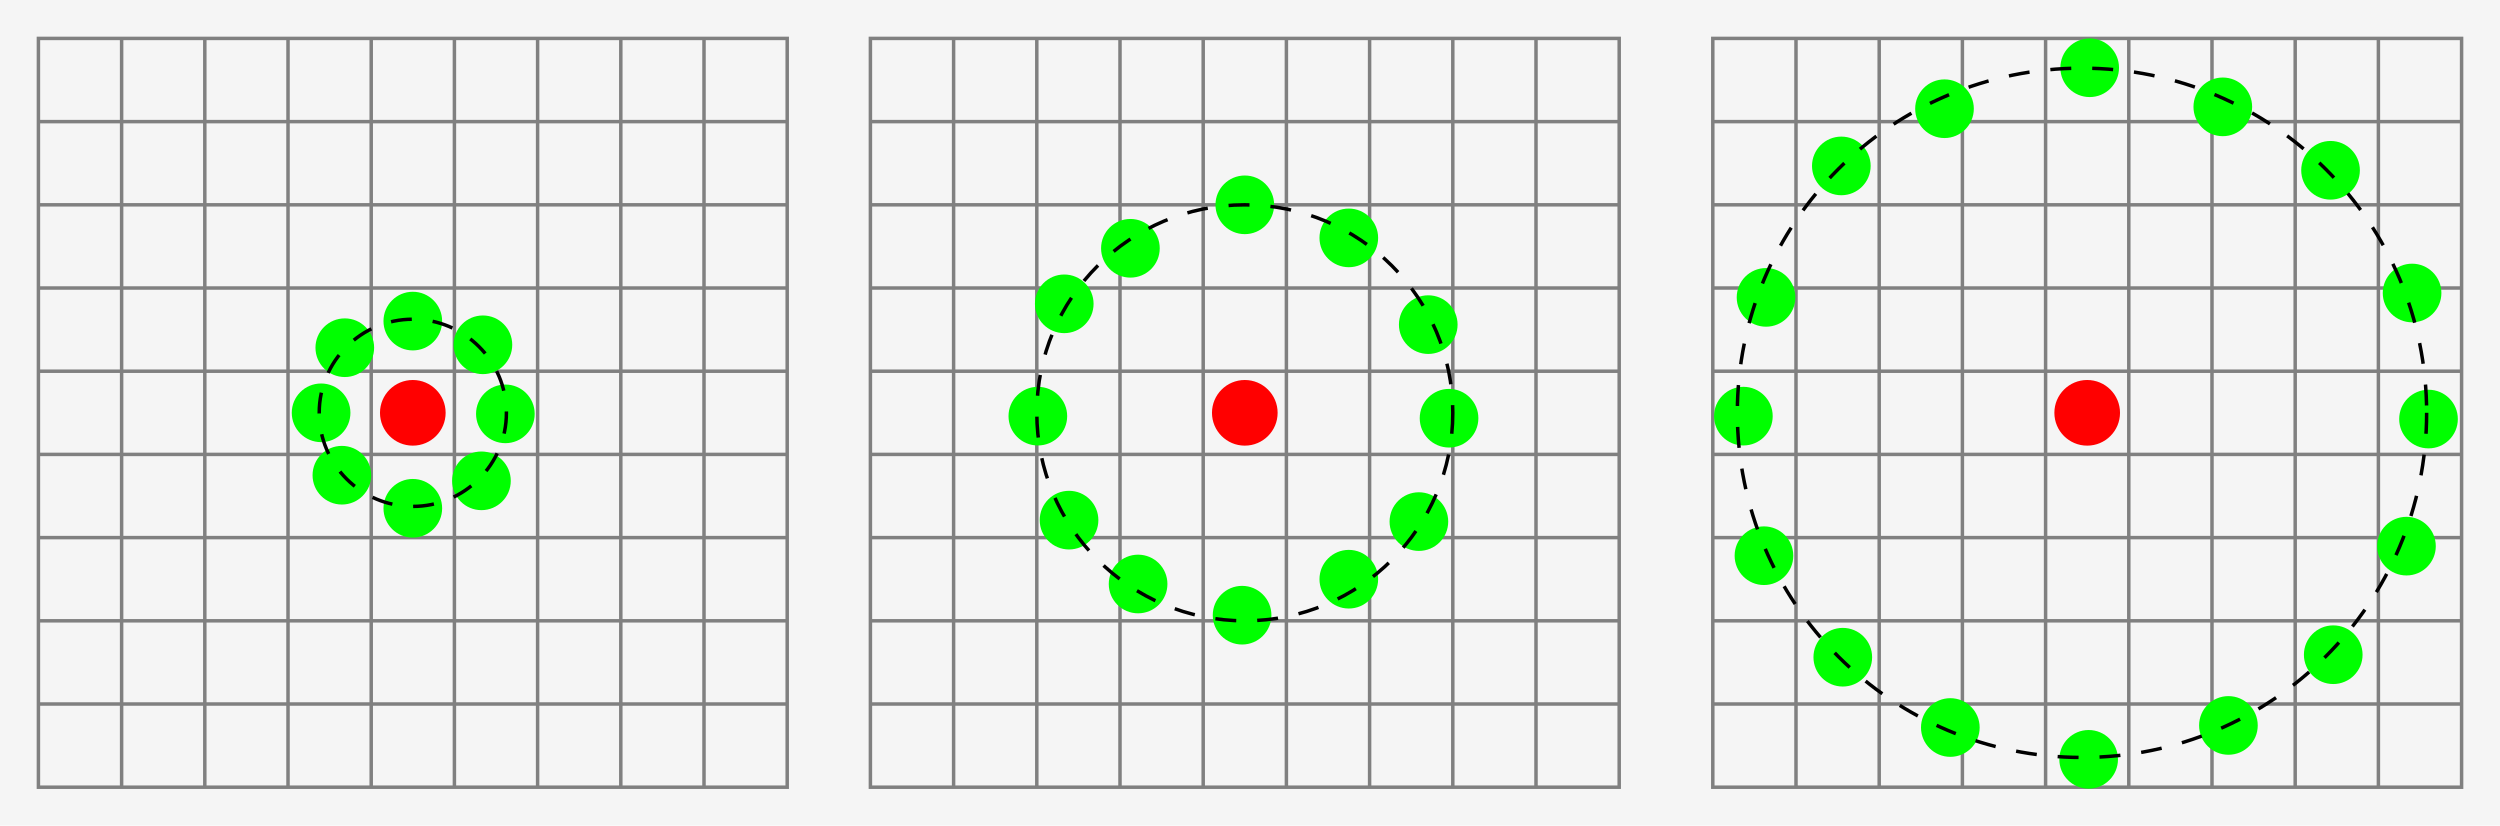 <?xml version="1.0" encoding="UTF-8" standalone="no"?><!--Generator: Adobe Illustrator 13.0.2, SVG Export Plug-In . SVG Version: 6.00 Build 14948)--><svg xmlns:dc="http://purl.org/dc/elements/1.1/" xmlns:cc="http://creativecommons.org/ns#" xmlns:rdf="http://www.w3.org/1999/02/22-rdf-syntax-ns#" xmlns:svg="http://www.w3.org/2000/svg" xmlns="http://www.w3.org/2000/svg" xmlns:sodipodi="http://sodipodi.sourceforge.net/DTD/sodipodi-0.dtd" xmlns:inkscape="http://www.inkscape.org/namespaces/inkscape" version="1.1" id="Calque_1" x="0px" y="0px" width="715.796" height="236.394" viewBox="157.001 48.607 357.898 118.197" enable-background="new 157.001 48.607 347.898 108.196" xml:space="preserve" inkscape:version="0.47+devel r9322" sodipodi:docname="Lbp_neighbors.svg"><rect x="157.001" y="48.607" width="357.898" height="118.197" fill="rgb(245,245,245)"/><defs id="defs197"/><sodipodi:namedview pagecolor="#ffffff" bordercolor="#666666" borderopacity="1" objecttolerance="10" gridtolerance="10" guidetolerance="10" inkscape:pageopacity="0" inkscape:pageshadow="2" inkscape:window-width="978" inkscape:window-height="677" id="namedview195" showgrid="false" fit-margin-top="5" fit-margin-left="5" fit-margin-bottom="5" fit-margin-right="5" inkscape:zoom="2.496138" inkscape:cx="118.87473" inkscape:cy="71.099001" inkscape:window-x="0" inkscape:window-y="0" inkscape:window-maximized="0" inkscape:current-layer="Calque_1"/><circle cx="342.206" cy="114.706" r="4.199" id="circle3" sodipodi:cx="342.20599" sodipodi:cy="114.706" sodipodi:rx="4.1989999" sodipodi:ry="4.1989999" style="fill:#ff0000;stroke:#ff0000" transform="translate(-7,-7)"/><line x1="305.429" y1="54.107" x2="305.429" y2="161.304" id="line5" style="fill:none;stroke:#808080;stroke-width:0.5;stroke-miterlimit:4;stroke-dasharray:none"/><line x1="293.519" y1="54.107" x2="293.519" y2="161.304" id="line7" style="fill:none;stroke:#808080;stroke-width:0.5;stroke-miterlimit:4;stroke-dasharray:none"/><line x1="281.607" y1="89.839" x2="388.804" y2="89.839" id="line9" style="fill:none;stroke:#808080;stroke-width:0.5;stroke-miterlimit:4;stroke-dasharray:none"/><line x1="281.607" y1="77.929" x2="388.804" y2="77.929" id="line11" style="fill:none;stroke:#808080;stroke-width:0.5;stroke-miterlimit:4;stroke-dasharray:none"/><line x1="281.607" y1="101.75" x2="388.804" y2="101.75" id="line13" style="fill:none;stroke:#808080;stroke-width:0.5;stroke-miterlimit:4;stroke-dasharray:none"/><line x1="281.607" y1="66.018" x2="388.804" y2="66.018" id="line15" style="fill:none;stroke:#808080;stroke-width:0.5;stroke-miterlimit:4;stroke-dasharray:none"/><line x1="281.607" y1="113.66" x2="388.804" y2="113.66" id="line17" style="fill:none;stroke:#808080;stroke-width:0.5;stroke-miterlimit:4;stroke-dasharray:none"/><line x1="281.607" y1="125.571" x2="388.804" y2="125.571" id="line19" style="fill:none;stroke:#808080;stroke-width:0.5;stroke-miterlimit:4;stroke-dasharray:none"/><line x1="281.607" y1="137.482" x2="388.804" y2="137.482" id="line21" style="fill:none;stroke:#808080;stroke-width:0.5;stroke-miterlimit:4;stroke-dasharray:none"/><path d="M305.429 122.594" id="path23" inkscape:connector-curvature="0" style="fill:none;stroke:#808080;stroke-width:1"/><line x1="317.34" y1="54.107" x2="317.34" y2="161.304" id="line25" style="fill:none;stroke:#808080;stroke-width:0.5;stroke-miterlimit:4;stroke-dasharray:none"/><line x1="341.161" y1="54.107" x2="341.161" y2="161.304" id="line27" style="fill:none;stroke:#808080;stroke-width:0.5;stroke-miterlimit:4;stroke-dasharray:none"/><line x1="329.25" y1="54.107" x2="329.25" y2="161.304" id="line29" style="fill:none;stroke:#808080;stroke-width:0.5;stroke-miterlimit:4;stroke-dasharray:none"/><line x1="364.982" y1="54.107" x2="364.982" y2="161.304" id="line31" style="fill:none;stroke:#808080;stroke-width:0.5;stroke-miterlimit:4;stroke-dasharray:none"/><line x1="353.071" y1="54.107" x2="353.071" y2="161.304" id="line33" style="fill:none;stroke:#808080;stroke-width:0.5;stroke-miterlimit:4;stroke-dasharray:none"/><rect x="281.607" y="54.107" width="107.196" height="107.196" id="rect35" style="fill:none;stroke:#808080;stroke-width:0.5;stroke-miterlimit:4;stroke-dasharray:none"/><line x1="376.894" y1="54.107" x2="376.894" y2="161.304" id="line37" style="fill:none;stroke:#808080;stroke-width:0.5;stroke-miterlimit:4;stroke-dasharray:none"/><line x1="281.607" y1="149.393" x2="388.804" y2="149.393" id="line39" style="fill:none;stroke:#808080;stroke-width:0.5;stroke-miterlimit:4;stroke-dasharray:none"/><circle cx="223.099" cy="114.706" r="4.199" id="circle41" sodipodi:cx="223.099" sodipodi:cy="114.706" sodipodi:rx="4.1989999" sodipodi:ry="4.1989999" style="fill:#ff0000;stroke:#ff0000" transform="translate(-7,-7)"/><circle cx="462.802" cy="114.706" r="4.199" id="circle43" sodipodi:cx="462.802" sodipodi:cy="114.706" sodipodi:rx="4.1989999" sodipodi:ry="4.1989999" style="fill:#ff0000;stroke:#ff0000" transform="translate(-7,-7)"/><line x1="186.322" y1="54.107" x2="186.322" y2="161.304" id="line45" style="fill:none;stroke:#808080;stroke-width:0.5;stroke-miterlimit:4;stroke-dasharray:none"/><line x1="174.412" y1="54.107" x2="174.412" y2="161.304" id="line47" style="fill:none;stroke:#808080;stroke-width:0.5;stroke-miterlimit:4;stroke-dasharray:none"/><line x1="162.501" y1="89.839" x2="269.697" y2="89.839" id="line49" style="fill:none;stroke:#808080;stroke-width:0.5;stroke-miterlimit:4;stroke-dasharray:none"/><line x1="162.501" y1="77.929" x2="269.697" y2="77.929" id="line51" style="fill:none;stroke:#808080;stroke-width:0.5;stroke-miterlimit:4;stroke-dasharray:none"/><line x1="162.501" y1="101.75" x2="269.697" y2="101.75" id="line53" style="fill:none;stroke:#808080;stroke-width:0.5;stroke-miterlimit:4;stroke-dasharray:none"/><line x1="162.501" y1="66.018" x2="269.697" y2="66.018" id="line55" style="fill:none;stroke:#808080;stroke-width:0.5;stroke-miterlimit:4;stroke-dasharray:none"/><line x1="162.501" y1="113.66" x2="269.697" y2="113.66" id="line57" style="fill:none;stroke:#808080;stroke-width:0.5;stroke-miterlimit:4;stroke-dasharray:none"/><line x1="162.501" y1="125.571" x2="269.697" y2="125.571" id="line59" style="fill:none;stroke:#808080;stroke-width:0.5;stroke-miterlimit:4;stroke-dasharray:none"/><line x1="162.501" y1="137.482" x2="269.697" y2="137.482" id="line61" style="fill:none;stroke:#808080;stroke-width:0.5;stroke-miterlimit:4;stroke-dasharray:none"/><path d="M186.322 122.594" id="path63" inkscape:connector-curvature="0" style="fill:none;stroke:#808080;stroke-width:1"/><line x1="198.233" y1="54.107" x2="198.233" y2="161.304" id="line65" style="fill:none;stroke:#808080;stroke-width:0.5;stroke-miterlimit:4;stroke-dasharray:none"/><line x1="222.054" y1="54.107" x2="222.054" y2="161.304" id="line67" style="fill:none;stroke:#808080;stroke-width:0.5;stroke-miterlimit:4;stroke-dasharray:none"/><line x1="210.144" y1="54.107" x2="210.144" y2="161.304" id="line69" style="fill:none;stroke:#808080;stroke-width:0.5;stroke-miterlimit:4;stroke-dasharray:none"/><line x1="245.876" y1="54.107" x2="245.876" y2="161.304" id="line71" style="fill:none;stroke:#808080;stroke-width:0.5;stroke-miterlimit:4;stroke-dasharray:none"/><line x1="233.965" y1="54.107" x2="233.965" y2="161.304" id="line73" style="fill:none;stroke:#808080;stroke-width:0.5;stroke-miterlimit:4;stroke-dasharray:none"/><rect x="162.501" y="54.107" width="107.196" height="107.196" id="rect75" style="fill:none;stroke:#808080;stroke-width:0.5;stroke-miterlimit:4;stroke-dasharray:none"/><line x1="257.786" y1="54.107" x2="257.786" y2="161.304" id="line77" style="fill:none;stroke:#808080;stroke-width:0.5;stroke-miterlimit:4;stroke-dasharray:none"/><line x1="162.501" y1="149.393" x2="269.697" y2="149.393" id="line79" style="fill:none;stroke:#808080;stroke-width:0.5;stroke-miterlimit:4;stroke-dasharray:none"/><line x1="426.024" y1="54.107" x2="426.024" y2="161.304" id="line81" style="fill:none;stroke:#808080;stroke-width:0.5;stroke-miterlimit:4;stroke-dasharray:none"/><line x1="414.114" y1="54.107" x2="414.114" y2="161.304" id="line83" style="fill:none;stroke:#808080;stroke-width:0.5;stroke-miterlimit:4;stroke-dasharray:none"/><line x1="402.203" y1="89.839" x2="509.399" y2="89.839" id="line85" style="fill:none;stroke:#808080;stroke-width:0.5;stroke-miterlimit:4;stroke-dasharray:none"/><line x1="402.203" y1="77.929" x2="509.399" y2="77.929" id="line87" style="fill:none;stroke:#808080;stroke-width:0.5;stroke-miterlimit:4;stroke-dasharray:none"/><line x1="402.203" y1="101.75" x2="509.399" y2="101.75" id="line89" style="fill:none;stroke:#808080;stroke-width:0.5;stroke-miterlimit:4;stroke-dasharray:none"/><line x1="402.203" y1="66.018" x2="509.399" y2="66.018" id="line91" style="fill:none;stroke:#808080;stroke-width:0.5;stroke-miterlimit:4;stroke-dasharray:none"/><line x1="402.203" y1="113.66" x2="509.399" y2="113.66" id="line93" style="fill:none;stroke:#808080;stroke-width:0.5;stroke-miterlimit:4;stroke-dasharray:none"/><line x1="402.203" y1="125.571" x2="509.399" y2="125.571" id="line95" style="fill:none;stroke:#808080;stroke-width:0.5;stroke-miterlimit:4;stroke-dasharray:none"/><line x1="402.203" y1="137.482" x2="509.399" y2="137.482" id="line97" style="fill:none;stroke:#808080;stroke-width:0.5;stroke-miterlimit:4;stroke-dasharray:none"/><path d="M426.024 122.594" id="path99" inkscape:connector-curvature="0" style="fill:none;stroke:#808080;stroke-width:1"/><line x1="437.935" y1="54.107" x2="437.935" y2="161.304" id="line101" style="fill:none;stroke:#808080;stroke-width:0.5;stroke-miterlimit:4;stroke-dasharray:none"/><line x1="461.757" y1="54.107" x2="461.757" y2="161.304" id="line103" style="fill:none;stroke:#808080;stroke-width:0.5;stroke-miterlimit:4;stroke-dasharray:none"/><line x1="449.846" y1="54.107" x2="449.846" y2="161.304" id="line105" style="fill:none;stroke:#808080;stroke-width:0.5;stroke-miterlimit:4;stroke-dasharray:none"/><line x1="485.578" y1="54.107" x2="485.578" y2="161.304" id="line107" style="fill:none;stroke:#808080;stroke-width:0.5;stroke-miterlimit:4;stroke-dasharray:none"/><line x1="473.667" y1="54.107" x2="473.667" y2="161.304" id="line109" style="fill:none;stroke:#808080;stroke-width:0.5;stroke-miterlimit:4;stroke-dasharray:none"/><rect x="402.203" y="54.107" width="107.196" height="107.196" id="rect111" style="fill:none;stroke:#808080;stroke-width:0.5;stroke-miterlimit:4;stroke-dasharray:none"/><line x1="497.489" y1="54.107" x2="497.489" y2="161.304" id="line113" style="fill:none;stroke:#808080;stroke-width:0.5;stroke-miterlimit:4;stroke-dasharray:none"/><line x1="402.203" y1="149.393" x2="509.399" y2="149.393" id="line115" style="fill:none;stroke:#808080;stroke-width:0.5;stroke-miterlimit:4;stroke-dasharray:none"/><circle cx="341.818" cy="143.678" r="4.199" id="circle117" sodipodi:cx="341.81799" sodipodi:cy="143.67799" sodipodi:rx="4.1989999" sodipodi:ry="4.1989999" style="fill:#00ff00" transform="translate(-7,-7)"/><circle cx="326.93" cy="139.211" r="4.199" id="circle119" sodipodi:cx="326.92999" sodipodi:cy="139.211" sodipodi:rx="4.1989999" sodipodi:ry="4.1989999" style="fill:#00ff00" transform="translate(-7,-7)"/><circle cx="312.578" cy="115.182" r="4.199" id="circle121" sodipodi:cx="312.578" sodipodi:cy="115.182" sodipodi:rx="4.1989999" sodipodi:ry="4.1989999" style="fill:#00ff00" transform="translate(-7,-7)"/><circle cx="317.044" cy="130.07" r="4.199" id="circle123" sodipodi:cx="317.04401" sodipodi:cy="130.07001" sodipodi:rx="4.1989999" sodipodi:ry="4.1989999" style="fill:#00ff00" transform="translate(-7,-7)"/><circle cx="357.095" cy="138.526" r="4.198" id="circle125" sodipodi:cx="357.095" sodipodi:cy="138.526" sodipodi:rx="4.198" sodipodi:ry="4.198" style="fill:#00ff00" transform="translate(-7,-7)"/><circle cx="371.446" cy="115.479" r="4.198" id="circle127" sodipodi:cx="371.44601" sodipodi:cy="115.479" sodipodi:rx="4.198" sodipodi:ry="4.198" style="fill:#00ff00" transform="translate(-7,-7)"/><circle cx="367.129" cy="130.278" r="4.198" id="circle129" sodipodi:cx="367.129" sodipodi:cy="130.278" sodipodi:rx="4.198" sodipodi:ry="4.198" style="fill:#00ff00" transform="translate(-7,-7)"/><circle cx="342.206" cy="84.929" r="4.198" id="circle131" sodipodi:cx="342.20599" sodipodi:cy="84.929001" sodipodi:rx="4.198" sodipodi:ry="4.198" style="fill:#00ff00" transform="translate(-7,-7)"/><circle cx="357.095" cy="89.663" r="4.198" id="circle133" sodipodi:cx="357.095" sodipodi:cy="89.663002" sodipodi:rx="4.198" sodipodi:ry="4.198" style="fill:#00ff00" transform="translate(-7,-7)"/><circle cx="368.469" cy="102.08" r="4.198" id="circle135" sodipodi:cx="368.46899" sodipodi:cy="102.08" sodipodi:rx="4.198" sodipodi:ry="4.198" style="fill:#00ff00" transform="translate(-7,-7)"/><circle cx="325.829" cy="91.152" r="4.199" id="circle137" sodipodi:cx="325.82901" sodipodi:cy="91.152" sodipodi:rx="4.1989999" sodipodi:ry="4.1989999" style="fill:#00ff00" transform="translate(-7,-7)"/><circle cx="316.359" cy="99.102" r="4.198" id="circle139" sodipodi:cx="316.35901" sodipodi:cy="99.101997" sodipodi:rx="4.198" sodipodi:ry="4.198" style="fill:#00ff00" transform="translate(-7,-7)"/><circle cx="233.134" cy="104.968" r="4.199" id="circle141" sodipodi:cx="233.134" sodipodi:cy="104.968" sodipodi:rx="4.1989999" sodipodi:ry="4.1989999" style="fill:#00ff00" transform="translate(-7,-7)"/><circle cx="213.362" cy="105.385" r="4.199" id="circle143" sodipodi:cx="213.362" sodipodi:cy="105.385" sodipodi:rx="4.1989999" sodipodi:ry="4.1989999" style="fill:#00ff00" transform="translate(-7,-7)"/><circle cx="212.945" cy="123.638" r="4.199" id="circle145" sodipodi:cx="212.94501" sodipodi:cy="123.638" sodipodi:rx="4.1989999" sodipodi:ry="4.1989999" style="fill:#00ff00" transform="translate(-7,-7)"/><circle cx="209.968" cy="114.706" r="4.199" id="circle147" sodipodi:cx="209.968" sodipodi:cy="114.706" sodipodi:rx="4.1989999" sodipodi:ry="4.1989999" style="fill:#00ff00" transform="translate(-7,-7)"/><circle cx="236.35" cy="114.854" r="4.198" id="circle149" sodipodi:cx="236.35001" sodipodi:cy="114.854" sodipodi:rx="4.198" sodipodi:ry="4.198" style="fill:#00ff00" transform="translate(-7,-7)"/><circle cx="223.099" cy="101.574" r="4.199" id="circle151" sodipodi:cx="223.099" sodipodi:cy="101.574" sodipodi:rx="4.1989999" sodipodi:ry="4.1989999" style="fill:#00ff00" transform="translate(-7,-7)"/><circle cx="223.099" cy="128.373" r="4.199" id="circle153" sodipodi:cx="223.099" sodipodi:cy="128.373" sodipodi:rx="4.1989999" sodipodi:ry="4.1989999" style="fill:#00ff00" transform="translate(-7,-7)"/><circle cx="232.925" cy="124.442" r="4.198" id="circle155" sodipodi:cx="232.925" sodipodi:cy="124.442" sodipodi:rx="4.198" sodipodi:ry="4.198" style="fill:#00ff00" transform="translate(-7,-7)"/><circle cx="463.01" cy="164.313" r="4.198" id="circle157" sodipodi:cx="463.01001" sodipodi:cy="164.313" sodipodi:rx="4.198" sodipodi:ry="4.198" style="fill:#00ff00" transform="translate(-7,-7)"/><circle cx="511.665" cy="115.599" r="4.198" id="circle159" sodipodi:cx="511.66501" sodipodi:cy="115.599" sodipodi:rx="4.198" sodipodi:ry="4.198" style="fill:#00ff00" transform="translate(-7,-7)"/><circle cx="413.581" cy="115.182" r="4.199" id="circle161" sodipodi:cx="413.58099" sodipodi:cy="115.182" sodipodi:rx="4.1989999" sodipodi:ry="4.1989999" style="fill:#00ff00" transform="translate(-7,-7)"/><circle cx="463.159" cy="65.306" r="4.198" id="circle163" sodipodi:cx="463.159" sodipodi:cy="65.306" sodipodi:rx="4.198" sodipodi:ry="4.198" style="fill:#00ff00" transform="translate(-7,-7)"/><circle cx="483.02" cy="159.46" r="4.198" id="circle165" sodipodi:cx="483.01999" sodipodi:cy="159.46001" sodipodi:rx="4.198" sodipodi:ry="4.198" style="fill:#00ff00" transform="translate(-7,-7)"/><circle cx="508.509" cy="133.792" r="4.198" id="circle167" sodipodi:cx="508.509" sodipodi:cy="133.79201" sodipodi:rx="4.198" sodipodi:ry="4.198" style="fill:#00ff00" transform="translate(-7,-7)"/><circle cx="443.208" cy="159.757" r="4.199" id="circle169" sodipodi:cx="443.20801" sodipodi:cy="159.757" sodipodi:rx="4.1989999" sodipodi:ry="4.1989999" style="fill:#00ff00" transform="translate(-7,-7)"/><circle cx="442.374" cy="71.172" r="4.198" id="circle171" sodipodi:cx="442.37399" sodipodi:cy="71.171997" sodipodi:rx="4.198" sodipodi:ry="4.198" style="fill:#00ff00" transform="translate(-7,-7)"/><circle cx="509.312" cy="97.554" r="4.198" id="circle173" sodipodi:cx="509.31201" sodipodi:cy="97.554001" sodipodi:rx="4.198" sodipodi:ry="4.198" style="fill:#00ff00" transform="translate(-7,-7)"/><circle cx="497.64" cy="79.986" r="4.199" id="circle175" sodipodi:cx="497.64001" sodipodi:cy="79.986" sodipodi:rx="4.1989999" sodipodi:ry="4.1989999" style="fill:#00ff00" transform="translate(-7,-7)"/><circle cx="482.216" cy="70.904" r="4.199" id="circle177" sodipodi:cx="482.216" sodipodi:cy="70.903999" sodipodi:rx="4.1989999" sodipodi:ry="4.1989999" style="fill:#00ff00" transform="translate(-7,-7)"/><circle cx="427.604" cy="79.36" r="4.198" id="circle179" sodipodi:cx="427.604" sodipodi:cy="79.360001" sodipodi:rx="4.198" sodipodi:ry="4.198" style="fill:#00ff00" transform="translate(-7,-7)"/><circle cx="498.026" cy="149.335" r="4.199" id="circle181" sodipodi:cx="498.026" sodipodi:cy="149.33501" sodipodi:rx="4.1989999" sodipodi:ry="4.1989999" style="fill:#00ff00" transform="translate(-7,-7)"/><circle cx="427.813" cy="149.693" r="4.199" id="circle183" sodipodi:cx="427.81299" sodipodi:cy="149.69299" sodipodi:rx="4.1989999" sodipodi:ry="4.1989999" style="fill:#00ff00" transform="translate(-7,-7)"/><circle cx="416.528" cy="135.162" r="4.199" id="circle185" sodipodi:cx="416.52802" sodipodi:cy="135.162" sodipodi:rx="4.1989999" sodipodi:ry="4.1989999" style="fill:#00ff00" transform="translate(-7,-7)"/><circle cx="416.826" cy="98.179" r="4.199" id="circle187" sodipodi:cx="416.82599" sodipodi:cy="98.179001" sodipodi:rx="4.1989999" sodipodi:ry="4.1989999" style="fill:#00ff00" transform="translate(-7,-7)"/><circle cx="223.099" cy="114.705" r="13.399" id="circle189" sodipodi:cx="223.099" sodipodi:cy="114.705" sodipodi:rx="13.399" sodipodi:ry="13.399" style="fill:none;stroke:#000000;stroke-dasharray:3,3;stroke-width:0.5;stroke-miterlimit:4;stroke-dashoffset:0" transform="translate(-7,-7)"/><circle cx="342.206" cy="114.706" r="29.777" id="circle191" sodipodi:cx="342.20599" sodipodi:cy="114.706" sodipodi:rx="29.777" sodipodi:ry="29.777" style="fill:none;stroke:#000000;stroke-dasharray:3,3;stroke-width:0.5;stroke-miterlimit:4;stroke-dashoffset:0" transform="translate(-7,-7)"/><circle cx="462.057" cy="114.705" r="49.34" id="circle193" sodipodi:cx="462.05701" sodipodi:cy="114.705" sodipodi:rx="49.34" sodipodi:ry="49.34" style="fill:none;stroke:#000000;stroke-dasharray:3,3;stroke-width:0.5;stroke-miterlimit:4;stroke-dashoffset:0" transform="translate(-7,-7)"/></svg>